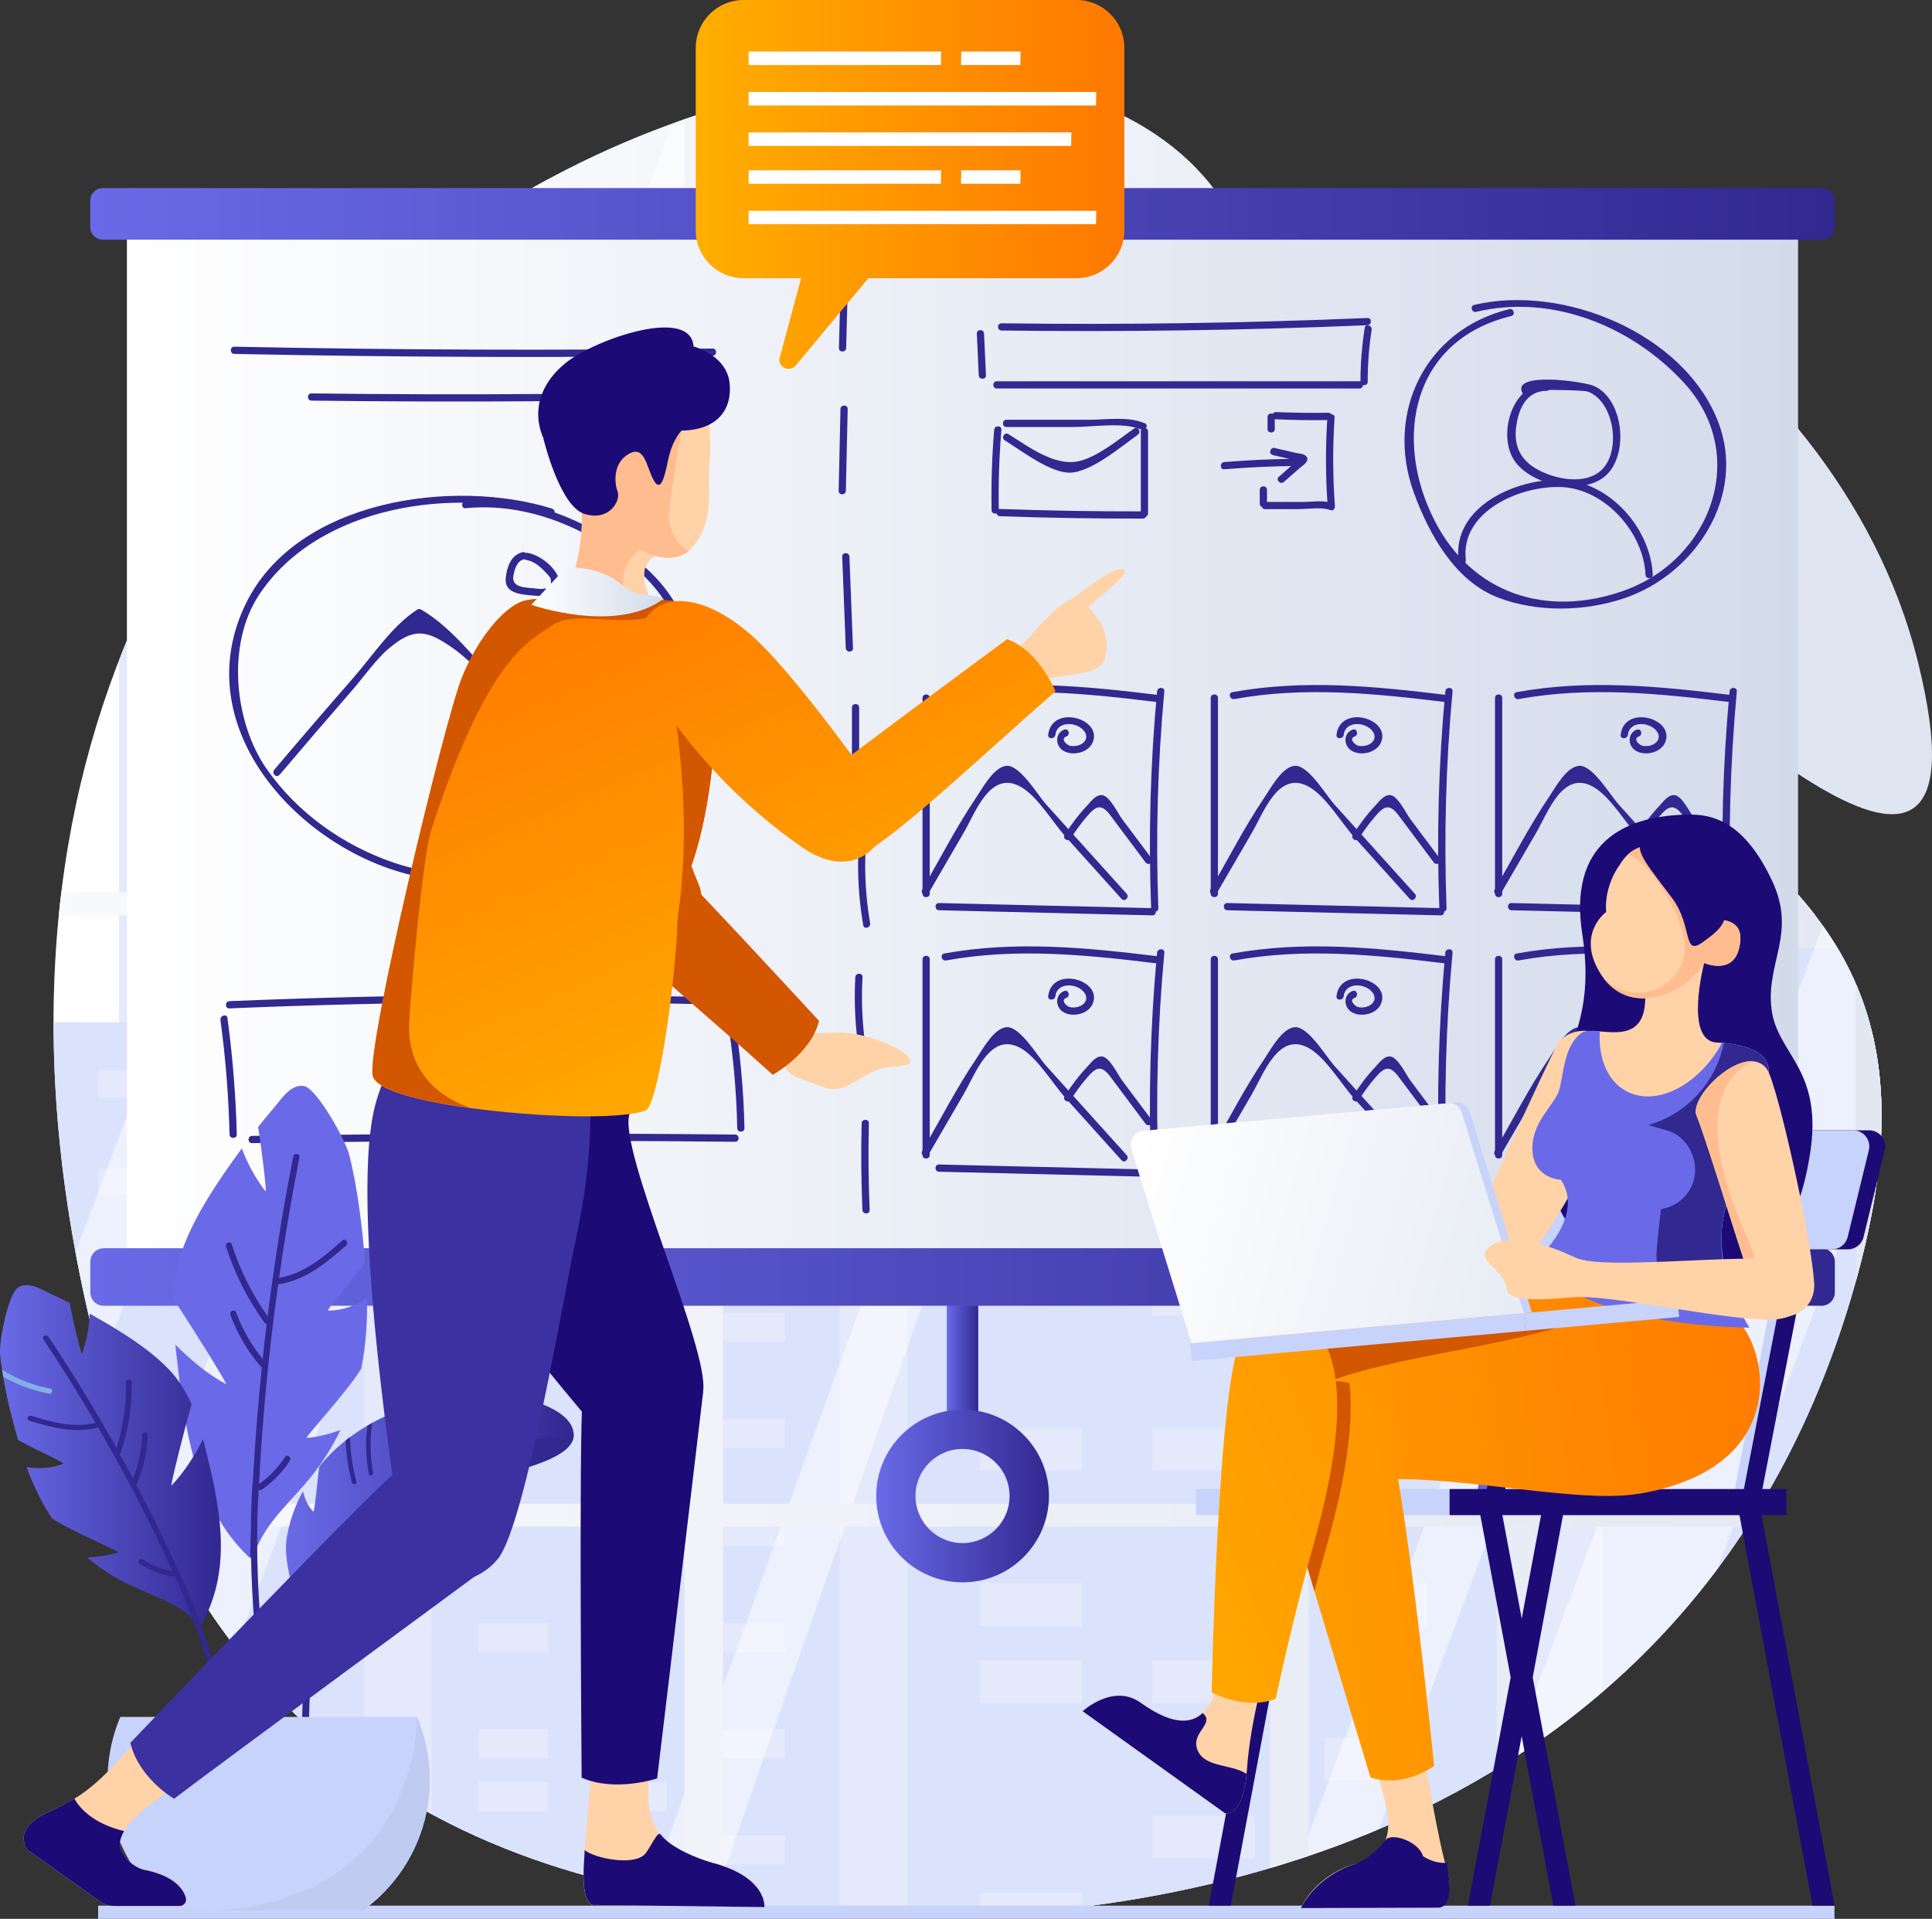 <?xml version="1.0" encoding="UTF-8"?>
<svg id="Layer_2" xmlns="http://www.w3.org/2000/svg" xmlns:xlink="http://www.w3.org/1999/xlink" viewBox="0 0 200.63 199.25">
  <rect x="0" y="0" width="200.63" height="199.25" fill="#333333" stroke="none"/>
  <defs>
    <style>
      .cls-1 {
        fill: none;
      }

      .cls-2 {
        fill: #ffd2a7;
      }

      .cls-3 {
        fill: url(#_ÂÁ_Ï_ÌÌ_È_ËÂÌÚ_4-4);
      }

      .cls-4 {
        fill: url(#_ÂÁ_Ï_ÌÌ_È_ËÂÌÚ_4-5);
      }

      .cls-5 {
        fill: url(#_ÂÁ_Ï_ÌÌ_È_ËÂÌÚ_4-2);
      }

      .cls-6 {
        fill: url(#_ÂÁ_Ï_ÌÌ_È_ËÂÌÚ_4-3);
      }

      .cls-7 {
        fill: url(#_ÂÁ_Ï_ÌÌ_È_ËÂÌÚ_4-6);
      }

      .cls-8 {
        fill: url(#_ÂÁ_Ï_ÌÌ_È_ËÂÌÚ_2-2);
      }

      .cls-9 {
        fill: url(#_ÂÁ_Ï_ÌÌ_È_ËÂÌÚ_2-3);
      }

      .cls-10 {
        fill: url(#_ÂÁ_Ï_ÌÌ_È_ËÂÌÚ_2-4);
      }

      .cls-11 {
        fill: url(#_ÂÁ_Ï_ÌÌ_È_ËÂÌÚ_2-5);
      }

      .cls-12 {
        fill: url(#_ÂÁ_Ï_ÌÌ_È_ËÂÌÚ_2-6);
      }

      .cls-13 {
        fill: url(#_ÂÁ_Ï_ÌÌ_È_ËÂÌÚ_2-7);
      }

      .cls-14 {
        fill: url(#_ÂÁ_Ï_ÌÌ_È_ËÂÌÚ_2-8);
      }

      .cls-15 {
        fill: url(#_ÂÁ_Ï_ÌÌ_È_ËÂÌÚ_1-5);
      }

      .cls-16 {
        fill: url(#_ÂÁ_Ï_ÌÌ_È_ËÂÌÚ_1-4);
      }

      .cls-17 {
        fill: url(#_ÂÁ_Ï_ÌÌ_È_ËÂÌÚ_1-3);
      }

      .cls-18 {
        fill: url(#_ÂÁ_Ï_ÌÌ_È_ËÂÌÚ_1-2);
      }

      .cls-19 {
        fill: url(#_ÂÁ_Ï_ÌÌ_È_ËÂÌÚ_1-7);
      }

      .cls-20 {
        fill: url(#_ÂÁ_Ï_ÌÌ_È_ËÂÌÚ_1-6);
      }

      .cls-21 {
        fill: #bfcbf1;
      }

      .cls-22 {
        fill: #3e4063;
      }

      .cls-23 {
        fill: #1c0a76;
      }

      .cls-24 {
        fill: url(#_ÂÁ_Ï_ÌÌ_È_ËÂÌÚ_2);
      }

      .cls-25 {
        fill: url(#_ÂÁ_Ï_ÌÌ_È_ËÂÌÚ_4);
      }

      .cls-26 {
        fill: url(#_ÂÁ_Ï_ÌÌ_È_ËÂÌÚ_1);
      }

      .cls-27 {
        opacity: .5;
      }

      .cls-27, .cls-28, .cls-29 {
        fill: #fff;
      }

      .cls-28 {
        opacity: .35;
      }

      .cls-30 {
        fill: #312890;
      }

      .cls-31 {
        fill: #1c0a75;
      }

      .cls-32 {
        fill: #84afe6;
      }

      .cls-33 {
        fill: #ffbc8e;
      }

      .cls-34 {
        fill: #6a6ae8;
      }

      .cls-35 {
        fill: #c8d3fb;
      }

      .cls-36 {
        fill: #d35600;
      }

      .cls-37 {
        fill: #3b31a1;
      }

      .cls-38 {
        fill: #d5ddfb;
      }

      .cls-39 {
        clip-path: url(#clippath);
      }
    </style>
    <linearGradient id="_ÂÁ_Ï_ÌÌ_È_ËÂÌÚ_4" data-name="¡ÂÁ˚ÏˇÌÌ˚È „‡‰ËÂÌÚ 4" x1="5.57" y1="103.41" x2="195.39" y2="103.41" gradientUnits="userSpaceOnUse">
      <stop offset="0" stop-color="#fff"/>
      <stop offset="1" stop-color="#d3dbeb"/>
    </linearGradient>
    <linearGradient id="_ÂÁ_Ï_ÌÌ_È_ËÂÌÚ_4-2" data-name="¡ÂÁ˚ÏˇÌÌ˚È „‡‰ËÂÌÚ 4" x1="-1.67" y1="98.33" x2="259.32" y2="31.33" xlink:href="#_ÂÁ_Ï_ÌÌ_È_ËÂÌÚ_4"/>
    <clipPath id="clippath">
      <path class="cls-1" d="M92.17,198.94c30.11.99,84.3-8.54,100.44-65.49,16.14-56.95-42.36-43.83-62.78-106.62C114.61-20-20.93,20.34,10.19,140.58c13.68,52.87,55.85,57.5,81.98,58.35Z"/>
    </clipPath>
    <linearGradient id="_ÂÁ_Ï_ÌÌ_È_ËÂÌÚ_4-3" data-name="¡ÂÁ˚ÏˇÌÌ˚È „‡‰ËÂÌÚ 4" x1="-50.56" y1="98.45" x2="324.91" y2="98.45" xlink:href="#_ÂÁ_Ï_ÌÌ_È_ËÂÌÚ_4"/>
    <linearGradient id="_ÂÁ_Ï_ÌÌ_È_ËÂÌÚ_1" data-name="¡ÂÁ˚ÏˇÌÌ˚È „‡‰ËÂÌÚ 1" x1="98.32" y1="140.45" x2="101.59" y2="140.45" gradientUnits="userSpaceOnUse">
      <stop offset="0" stop-color="#6a6ae8"/>
      <stop offset="1" stop-color="#312890"/>
    </linearGradient>
    <linearGradient id="_ÂÁ_Ï_ÌÌ_È_ËÂÌÚ_4-4" data-name="¡ÂÁ˚ÏˇÌÌ˚È „‡‰ËÂÌÚ 4" x1="13.18" y1="76.5" x2="186.73" y2="76.5" xlink:href="#_ÂÁ_Ï_ÌÌ_È_ËÂÌÚ_4"/>
    <linearGradient id="_ÂÁ_Ï_ÌÌ_È_ËÂÌÚ_1-2" data-name="¡ÂÁ˚ÏˇÌÌ˚È „‡‰ËÂÌÚ 1" x1="90.99" y1="155.34" x2="108.92" y2="155.34" xlink:href="#_ÂÁ_Ï_ÌÌ_È_ËÂÌÚ_1"/>
    <linearGradient id="_ÂÁ_Ï_ÌÌ_È_ËÂÌÚ_1-3" data-name="¡ÂÁ˚ÏˇÌÌ˚È „‡‰ËÂÌÚ 1" x1="9.37" y1="22.21" x2="190.53" y2="22.21" xlink:href="#_ÂÁ_Ï_ÌÌ_È_ËÂÌÚ_1"/>
    <linearGradient id="_ÂÁ_Ï_ÌÌ_È_ËÂÌÚ_1-4" data-name="¡ÂÁ˚ÏˇÌÌ˚È „‡‰ËÂÌÚ 1" x1="9.37" y1="132.59" x2="190.53" y2="132.59" xlink:href="#_ÂÁ_Ï_ÌÌ_È_ËÂÌÚ_1"/>
    <linearGradient id="_ÂÁ_Ï_ÌÌ_È_ËÂÌÚ_1-5" data-name="¡ÂÁ˚ÏˇÌÌ˚È „‡‰ËÂÌÚ 1" x1="0" y1="151.05" x2="22.95" y2="151.05" xlink:href="#_ÂÁ_Ï_ÌÌ_È_ËÂÌÚ_1"/>
    <linearGradient id="_ÂÁ_Ï_ÌÌ_È_ËÂÌÚ_1-6" data-name="¡ÂÁ˚ÏˇÌÌ˚È „‡‰ËÂÌÚ 1" x1="29.69" y1="157.82" x2="59.58" y2="157.82" xlink:href="#_ÂÁ_Ï_ÌÌ_È_ËÂÌÚ_1"/>
    <linearGradient id="_ÂÁ_Ï_ÌÌ_È_ËÂÌÚ_2" data-name="¡ÂÁ˚ÏˇÌÌ˚È „‡‰ËÂÌÚ 2" x1="72.24" y1="19.15" x2="116.75" y2="19.15" gradientUnits="userSpaceOnUse">
      <stop offset="0" stop-color="#ffae00"/>
      <stop offset="1" stop-color="#ff7800"/>
    </linearGradient>
    <linearGradient id="_ÂÁ_Ï_ÌÌ_È_ËÂÌÚ_2-2" data-name="¡ÂÁ˚ÏˇÌÌ˚È „‡‰ËÂÌÚ 2" x1="70.41" y1="121.15" x2="45.31" y2="63.18" xlink:href="#_ÂÁ_Ï_ÌÌ_È_ËÂÌÚ_2"/>
    <linearGradient id="_ÂÁ_Ï_ÌÌ_È_ËÂÌÚ_4-5" data-name="¡ÂÁ˚ÏˇÌÌ˚È „‡‰ËÂÌÚ 4" x1="55.18" y1="61.46" x2="68.9" y2="61.46" xlink:href="#_ÂÁ_Ï_ÌÌ_È_ËÂÌÚ_4"/>
    <linearGradient id="_ÂÁ_Ï_ÌÌ_È_ËÂÌÚ_2-3" data-name="¡ÂÁ˚ÏˇÌÌ˚È „‡‰ËÂÌÚ 2" x1="94.21" y1="110.85" x2="69.1" y2="52.88" xlink:href="#_ÂÁ_Ï_ÌÌ_È_ËÂÌÚ_2"/>
    <linearGradient id="_ÂÁ_Ï_ÌÌ_È_ËÂÌÚ_2-4" data-name="¡ÂÁ˚ÏˇÌÌ˚È „‡‰ËÂÌÚ 2" x1="108.33" y1="104.73" x2="83.23" y2="46.76" xlink:href="#_ÂÁ_Ï_ÌÌ_È_ËÂÌÚ_2"/>
    <linearGradient id="_ÂÁ_Ï_ÌÌ_È_ËÂÌÚ_1-7" data-name="¡ÂÁ˚ÏˇÌÌ˚È „‡‰ËÂÌÚ 1" x1="153.3" y1="138.69" x2="161.68" y2="138.69" xlink:href="#_ÂÁ_Ï_ÌÌ_È_ËÂÌÚ_1"/>
    <linearGradient id="_ÂÁ_Ï_ÌÌ_È_ËÂÌÚ_2-5" data-name="¡ÂÁ˚ÏˇÌÌ˚È „‡‰ËÂÌÚ 2" x1="101.05" y1="91.42" x2="185.77" y2="79.63" gradientTransform="translate(12.47 42.01) rotate(6.2)" xlink:href="#_ÂÁ_Ï_ÌÌ_È_ËÂÌÚ_2"/>
    <linearGradient id="_ÂÁ_Ï_ÌÌ_È_ËÂÌÚ_2-6" data-name="¡ÂÁ˚ÏˇÌÌ˚È „‡‰ËÂÌÚ 2" x1="151.95" y1="150.74" x2="250.87" y2="136.97" gradientTransform="translate(-38.16 3.19) rotate(.61) scale(.9 1) skewX(1.28)" xlink:href="#_ÂÁ_Ï_ÌÌ_È_ËÂÌÚ_2"/>
    <linearGradient id="_ÂÁ_Ï_ÌÌ_È_ËÂÌÚ_2-7" data-name="¡ÂÁ˚ÏˇÌÌ˚È „‡‰ËÂÌÚ 2" x1="102.24" y1="169.62" x2="200.44" y2="155.94" xlink:href="#_ÂÁ_Ï_ÌÌ_È_ËÂÌÚ_2"/>
    <linearGradient id="_ÂÁ_Ï_ÌÌ_È_ËÂÌÚ_2-8" data-name="¡ÂÁ˚ÏˇÌÌ˚È „‡‰ËÂÌÚ 2" x1="82.11" y1="335.05" x2="180.28" y2="321.38" gradientTransform="translate(-66.6 -129.9) rotate(-16.56)" xlink:href="#_ÂÁ_Ï_ÌÌ_È_ËÂÌÚ_2"/>
    <linearGradient id="_ÂÁ_Ï_ÌÌ_È_ËÂÌÚ_4-6" data-name="¡ÂÁ˚ÏˇÌÌ˚È „‡‰ËÂÌÚ 4" x1="-1059.47" y1="121.36" x2="-1136.46" y2="143.2" gradientTransform="translate(-942.17) rotate(-180) scale(1 -1)" xlink:href="#_ÂÁ_Ï_ÌÌ_È_ËÂÌÚ_4"/>
  </defs>
  <g id="Layer1">
    <g>
      <g>
        <g>
          <path class="cls-25" d="M92.17,198.94c30.11.99,84.3-8.54,100.44-65.49,16.14-56.95-42.36-43.83-62.78-106.62C114.61-20-20.93,20.34,10.19,140.58c13.68,52.87,55.85,57.5,81.98,58.35Z"/>
          <path class="cls-5" d="M163.66,62.37c-21.96-15.32-21.7-27.38-18.38-37.06,3.76-10.97,45.27,8.39,53.91,43.5,8.64,35.11-23.93,1.66-35.53-6.44Z"/>
        </g>
        <g class="cls-39">
          <g>
            <g>
              <g>
                <polygon class="cls-35" points="27.42 63.29 27.42 55.93 39.64 55.93 39.64 20.72 43 20.72 43 55.93 56.16 55.93 56.16 63.29 63.21 63.29 63.21 210.89 12.38 210.89 12.38 63.29 27.42 63.29"/>
                <rect class="cls-38" x="12.38" y="63.29" width="7.05" height="132.77" transform="translate(31.81 259.35) rotate(180)"/>
              </g>
              <g>
                <rect class="cls-35" x="37.8" y="98.45" width="50.83" height="112.44" transform="translate(126.42 309.34) rotate(180)"/>
                <rect class="cls-38" x="37.8" y="98.45" width="7.05" height="112.44" transform="translate(82.64 309.34) rotate(180)"/>
                <rect class="cls-38" x="74.24" y="103.24" width="7.29" height="3.03" transform="translate(155.78 209.51) rotate(180)"/>
                <rect class="cls-38" x="61.96" y="103.24" width="7.29" height="3.03" transform="translate(131.21 209.51) rotate(180)"/>
                <rect class="cls-38" x="74.24" y="114.26" width="7.29" height="3.03" transform="translate(155.78 231.55) rotate(180)"/>
                <rect class="cls-38" x="61.96" y="114.26" width="7.29" height="3.03" transform="translate(131.21 231.55) rotate(180)"/>
                <rect class="cls-38" x="49.68" y="114.26" width="7.29" height="3.03" transform="translate(106.65 231.55) rotate(180)"/>
                <rect class="cls-38" x="74.24" y="125.29" width="7.29" height="3.03" transform="translate(155.78 253.6) rotate(180)"/>
                <rect class="cls-38" x="49.68" y="125.29" width="7.29" height="3.03" transform="translate(106.65 253.6) rotate(180)"/>
                <rect class="cls-38" x="61.96" y="130.8" width="7.29" height="3.03" transform="translate(131.21 264.62) rotate(180)"/>
                <rect class="cls-38" x="74.24" y="136.31" width="7.29" height="3.03" transform="translate(155.78 275.64) rotate(180)"/>
                <rect class="cls-38" x="61.96" y="141.82" width="7.29" height="3.03" transform="translate(131.21 286.67) rotate(180)"/>
                <rect class="cls-38" x="74.24" y="147.33" width="7.29" height="3.03" transform="translate(155.78 297.69) rotate(180)"/>
                <rect class="cls-38" x="49.68" y="147.33" width="7.29" height="3.03" transform="translate(106.65 297.69) rotate(180)"/>
                <rect class="cls-38" x="74.24" y="157.52" width="7.29" height="3.03" transform="translate(155.78 318.06) rotate(180)"/>
                <rect class="cls-38" x="61.96" y="157.52" width="7.29" height="3.03" transform="translate(131.21 318.06) rotate(180)"/>
                <rect class="cls-38" x="74.24" y="168.54" width="7.29" height="3.03" transform="translate(155.78 340.11) rotate(180)"/>
                <rect class="cls-38" x="61.96" y="168.54" width="7.29" height="3.03" transform="translate(131.21 340.11) rotate(180)"/>
                <rect class="cls-38" x="49.68" y="168.54" width="7.29" height="3.03" transform="translate(106.65 340.11) rotate(180)"/>
                <rect class="cls-38" x="74.24" y="179.56" width="7.29" height="3.03" transform="translate(155.78 362.15) rotate(180)"/>
                <rect class="cls-38" x="49.68" y="179.56" width="7.29" height="3.03" transform="translate(106.65 362.15) rotate(180)"/>
                <rect class="cls-38" x="61.96" y="185.07" width="7.29" height="3.03" transform="translate(131.21 373.18) rotate(180)"/>
                <rect class="cls-38" x="49.68" y="185.07" width="7.29" height="3.03" transform="translate(106.65 373.18) rotate(180)"/>
                <rect class="cls-38" x="74.24" y="190.59" width="7.29" height="3.03" transform="translate(155.78 384.2) rotate(180)"/>
                <rect class="cls-38" x="61.96" y="196.1" width="7.29" height="3.03" transform="translate(131.21 395.22) rotate(180)"/>
              </g>
              <g>
                <rect class="cls-35" x="159.42" y="98.45" width="50.83" height="112.44" transform="translate(369.67 309.34) rotate(180)"/>
                <rect class="cls-38" x="159.42" y="98.45" width="7.05" height="112.44" transform="translate(325.89 309.34) rotate(180)"/>
              </g>
              <g>
                <rect class="cls-35" x="87.21" y="44.97" width="68.2" height="165.92" transform="translate(242.63 255.86) rotate(180)"/>
                <rect class="cls-38" x="87.21" y="44.97" width="7.05" height="165.92" transform="translate(181.47 255.86) rotate(180)"/>
                <rect class="cls-38" x="137.58" y="52.92" width="10.65" height="4.42" transform="translate(285.81 110.25) rotate(180)"/>
                <rect class="cls-38" x="119.65" y="52.92" width="10.65" height="4.42" transform="translate(249.94 110.25) rotate(180)"/>
                <rect class="cls-38" x="137.58" y="69.01" width="10.65" height="4.42" transform="translate(285.81 142.44) rotate(180)"/>
                <rect class="cls-38" x="119.65" y="69.01" width="10.65" height="4.42" transform="translate(249.94 142.44) rotate(180)"/>
                <rect class="cls-38" x="101.71" y="69.01" width="10.65" height="4.42" transform="translate(214.08 142.44) rotate(180)"/>
                <rect class="cls-38" x="137.58" y="85.11" width="10.65" height="4.42" transform="translate(285.81 174.64) rotate(180)"/>
                <rect class="cls-38" x="101.71" y="85.11" width="10.65" height="4.42" transform="translate(214.08 174.64) rotate(180)"/>
                <rect class="cls-38" x="119.65" y="93.16" width="10.65" height="4.42" transform="translate(249.94 190.73) rotate(180)"/>
                <rect class="cls-38" x="137.58" y="101.2" width="10.65" height="4.42" transform="translate(285.81 206.83) rotate(180)"/>
                <rect class="cls-38" x="119.65" y="109.25" width="10.65" height="4.42" transform="translate(249.94 222.93) rotate(180)"/>
                <rect class="cls-38" x="137.58" y="117.3" width="10.65" height="4.42" transform="translate(285.81 239.02) rotate(180)"/>
                <rect class="cls-38" x="101.71" y="117.3" width="10.65" height="4.42" transform="translate(214.08 239.02) rotate(180)"/>
                <rect class="cls-38" x="137.58" y="132.18" width="10.65" height="4.42" transform="translate(285.81 268.77) rotate(180)"/>
                <rect class="cls-38" x="119.65" y="132.18" width="10.65" height="4.42" transform="translate(249.94 268.77) rotate(180)"/>
                <rect class="cls-38" x="137.58" y="148.27" width="10.65" height="4.42" transform="translate(285.81 300.96) rotate(180)"/>
                <rect class="cls-38" x="119.65" y="148.27" width="10.65" height="4.42" transform="translate(249.94 300.96) rotate(180)"/>
                <rect class="cls-38" x="101.71" y="148.27" width="10.65" height="4.42" transform="translate(214.08 300.96) rotate(180)"/>
                <rect class="cls-38" x="137.58" y="164.37" width="10.65" height="4.42" transform="translate(285.81 333.16) rotate(180)"/>
                <rect class="cls-38" x="101.71" y="164.37" width="10.65" height="4.42" transform="translate(214.08 333.16) rotate(180)"/>
                <rect class="cls-38" x="119.65" y="172.42" width="10.65" height="4.42" transform="translate(249.94 349.25) rotate(180)"/>
                <rect class="cls-38" x="101.71" y="172.42" width="10.65" height="4.42" transform="translate(214.08 349.25) rotate(180)"/>
                <rect class="cls-38" x="137.58" y="180.46" width="10.65" height="4.42" transform="translate(285.81 365.35) rotate(180)"/>
                <rect class="cls-38" x="119.65" y="188.51" width="10.65" height="4.42" transform="translate(249.94 381.45) rotate(180)"/>
                <rect class="cls-38" x="137.58" y="196.56" width="10.65" height="4.42" transform="translate(285.81 397.54) rotate(180)"/>
                <rect class="cls-38" x="101.71" y="196.56" width="10.65" height="4.42" transform="translate(214.08 397.54) rotate(180)"/>
              </g>
              <g>
                <rect class="cls-35" x="194.44" y="57.34" width="66.85" height="153.55" transform="translate(455.73 268.23) rotate(180)"/>
                <rect class="cls-38" x="194.44" y="57.34" width="6.91" height="153.55" transform="translate(395.79 268.23) rotate(180)"/>
              </g>
              <g>
                <rect class="cls-35" x="-21.59" y="106.16" width="43.05" height="104.74" transform="translate(-.12 317.05) rotate(180)"/>
                <rect class="cls-38" x="10.21" y="111.17" width="6.72" height="2.79" transform="translate(27.14 225.13) rotate(180)"/>
                <rect class="cls-38" x="-1.11" y="111.17" width="6.72" height="2.79" transform="translate(4.5 225.13) rotate(180)"/>
                <rect class="cls-38" x="10.21" y="121.33" width="6.72" height="2.79" transform="translate(27.14 245.45) rotate(180)"/>
                <rect class="cls-38" x="-1.11" y="121.33" width="6.72" height="2.79" transform="translate(4.5 245.45) rotate(180)"/>
                <rect class="cls-38" x="10.21" y="131.49" width="6.72" height="2.79" transform="translate(27.14 265.78) rotate(180)"/>
                <rect class="cls-38" x="-1.11" y="136.57" width="6.72" height="2.79" transform="translate(4.5 275.94) rotate(180)"/>
                <rect class="cls-38" x="10.21" y="141.65" width="6.72" height="2.79" transform="translate(27.14 286.1) rotate(180)"/>
                <rect class="cls-38" x="-1.11" y="146.73" width="6.72" height="2.79" transform="translate(4.5 296.26) rotate(180)"/>
                <rect class="cls-38" x="10.21" y="151.81" width="6.72" height="2.79" transform="translate(27.14 306.42) rotate(180)"/>
                <rect class="cls-38" x="10.21" y="161.2" width="6.72" height="2.79" transform="translate(27.14 325.2) rotate(180)"/>
                <rect class="cls-38" x="-1.11" y="161.2" width="6.72" height="2.79" transform="translate(4.5 325.2) rotate(180)"/>
                <rect class="cls-38" x="10.21" y="171.36" width="6.72" height="2.79" transform="translate(27.14 345.52) rotate(180)"/>
                <rect class="cls-38" x="-1.11" y="171.36" width="6.72" height="2.79" transform="translate(4.5 345.52) rotate(180)"/>
                <rect class="cls-38" x="10.21" y="181.52" width="6.72" height="2.79" transform="translate(27.14 365.84) rotate(180)"/>
                <rect class="cls-38" x="-1.11" y="186.6" width="6.72" height="2.79" transform="translate(4.5 376) rotate(180)"/>
                <rect class="cls-38" x="10.21" y="191.68" width="6.72" height="2.79" transform="translate(27.14 386.16) rotate(180)"/>
                <rect class="cls-38" x="-1.11" y="196.77" width="6.72" height="2.79" transform="translate(4.5 396.32) rotate(180)"/>
              </g>
            </g>
            <g>
              <g>
                <rect class="cls-28" x="-49.56" y="-5.94" width="182.45" height="208.03"/>
                <polygon class="cls-27" points="14.25 198.33 .09 198.33 76 -3.56 90.16 -3.56 14.25 198.33"/>
                <polygon class="cls-27" points="-10.75 198.33 -17.83 198.33 58.08 -3.56 65.16 -3.56 -10.75 198.33"/>
                <polygon class="cls-27" points="73.79 198.33 66.71 198.33 131.79 18.12 131.79 32.63 73.79 198.33"/>
              </g>
              <g>
                <rect class="cls-28" x="134.85" y="-10.06" width="182.45" height="208.02"/>
                <polygon class="cls-27" points="165.02 198.33 150.86 198.33 226.77 -3.56 240.93 -3.56 165.02 198.33"/>
                <polygon class="cls-27" points="140.02 198.33 132.94 198.33 208.85 -3.56 215.93 -3.56 140.02 198.33"/>
              </g>
              <path class="cls-6" d="M324.91,31.58v-2.38h-6.55V-8.32h0s-182.47,0-182.47,0H-50.56V-3.56h3.97v1.68h117.66v31.08H-50.56v2.38h121.63v61.09H-50.56v2.38h121.63v61.09H-50.56v2.38h121.63v39.81H-46.55v1.38h-4.01v5.51h368.91v-.44h0v-46.25h6.55v-2.38h-6.55v-61.09h6.55v-2.38h-6.55V31.58h6.55ZM135.9,95.05h56.83v61.09h-56.83v-61.09ZM135.9,92.67V31.58h56.83v61.09h-56.83ZM135.9,29.2V-1.88h56.83v31.08h-56.83ZM135.9,158.52h56.83v39.81h-56.81v1.38h-.02v-41.18ZM196.72,198.33v-39.81h56.83v39.81h-56.83ZM196.72,156.14v-61.09h56.83v61.09h-56.83ZM196.72,92.67V31.58h56.83v61.09h-56.83ZM196.72,29.2V-1.88h56.83v31.08h-56.83ZM75.07-1.88h56.83v31.08h-56.83V-1.88ZM75.07,31.58h56.83v61.09h-56.83V31.58ZM75.07,95.05h56.83v61.09h-56.83v-61.09ZM75.07,158.52h56.83v41.18h-.02v-1.38h-56.8v-39.81Z"/>
            </g>
          </g>
        </g>
        <rect class="cls-35" x="10.19" y="197.88" width="180.31" height="1.37"/>
      </g>
      <g>
        <g>
          <g>
            <rect class="cls-26" x="98.32" y="131.49" width="3.27" height="17.92"/>
            <rect class="cls-3" x="13.18" y="21.92" width="173.54" height="109.16"/>
            <path class="cls-18" d="M90.99,155.34c0-4.95,4.02-8.97,8.97-8.97s8.97,4.02,8.97,8.97-4.02,8.97-8.97,8.97-8.97-4.02-8.97-8.97ZM95.07,155.34c0,2.69,2.19,4.89,4.88,4.89s4.89-2.19,4.89-4.89-2.19-4.88-4.89-4.88-4.88,2.19-4.88,4.88Z"/>
            <path class="cls-17" d="M10.69,19.53h178.52c.73,0,1.32.59,1.32,1.32v2.72c0,.73-.59,1.32-1.32,1.32H10.69c-.73,0-1.32-.59-1.32-1.32v-2.72c0-.73.59-1.32,1.32-1.32Z"/>
            <path class="cls-16" d="M10.77,129.61h178.37c.77,0,1.4.63,1.4,1.4v3.19c0,.77-.62,1.39-1.39,1.39H10.77c-.77,0-1.39-.62-1.39-1.39v-3.19c0-.77.62-1.39,1.39-1.39Z"/>
          </g>
          <path class="cls-30" d="M156.74,32.1c-8.72,2.11-12.95,10.79-9.91,19.08,1.56,4.27,4.24,9.12,8.69,10.85,4.12,1.6,9.13,1.48,13.27.05,7.28-2.51,12.58-10.62,9.64-18.26-3.57-9.28-16.19-14.33-25.34-12.16-.47.11-.27.83.2.72,7.87-1.87,16.11,1.46,21.54,7.32,6.94,7.49,2.89,18.42-6.24,21.65-8.01,2.82-15.73.3-19.61-7.28-4.36-8.52-2.34-18.77,7.95-21.25.47-.11.27-.84-.2-.72h0Z"/>
          <path class="cls-30" d="M152.22,58.15c-.6-5.08,5.73-7.79,10.02-7.57,4.49.24,8.45,4.76,8.64,9.1.02.48.77.48.75,0-.21-4.79-4.46-9.64-9.39-9.85-4.74-.2-11.43,2.76-10.77,8.32.06.47.81.48.75,0h0Z"/>
          <path class="cls-30" d="M160.63,39.82c-3.44,0-4.99,4.84-3.61,7.59,1.47,2.94,7.32,4.22,9.78,1.93,2.37-2.21,1.8-7.86-1.24-9.25-1.07-.49-8.66-1.54-7.46.72.23.43.87.05.65-.38.05.09,5.55,0,6.19.25,2.61,1.01,3.41,5.86,1.54,7.95-1.69,1.88-5.16,1.14-7.08-.03-1.62-.99-2.2-2.49-1.95-4.31.24-1.75.99-3.7,3.18-3.71.48,0,.48-.75,0-.75h0Z"/>
          <path class="cls-30" d="M101.44,34.64c.07,1.44.13,2.89.2,4.33.02.48.77.48.75,0-.07-1.44-.13-2.89-.2-4.33-.02-.48-.77-.48-.75,0h0Z"/>
          <path class="cls-30" d="M103.51,40.34h37.67c.48,0,.48-.75,0-.75h-37.67c-.48,0-.48.75,0,.75h0Z"/>
          <path class="cls-30" d="M142.03,39.64c0-1.81.13-3.6.41-5.39.07-.47-.65-.68-.72-.2-.29,1.85-.44,3.71-.44,5.59,0,.48.75.48.75,0h0Z"/>
          <path class="cls-30" d="M142,33.02c-12.66.53-25.33.72-38,.55-.48,0-.48.74,0,.75,12.67.16,25.34-.02,38-.55.48-.02.48-.77,0-.75h0Z"/>
          <path class="cls-30" d="M103.24,44.63c-.23,2.78-.32,5.55-.27,8.34,0,.48.76.48.75,0-.05-2.79.04-5.56.27-8.34.04-.48-.71-.48-.75,0h0Z"/>
          <path class="cls-30" d="M103.84,53.6c4.94.18,9.89.26,14.84.25.48,0,.48-.75,0-.75-4.95.01-9.89-.07-14.84-.25-.48-.02-.48.73,0,.75h0Z"/>
          <path class="cls-30" d="M119.22,53.3v-8.5c0-.48-.75-.48-.75,0v8.5c0,.48.75.48.75,0h0Z"/>
          <path class="cls-30" d="M118.89,43.96c-1.76-.76-3.94-.37-5.82-.37-2.85,0-5.71,0-8.56,0-.48,0-.48.75,0,.75,2.32,0,4.64,0,6.96,0,2.01,0,5.18-.54,7.04.26.44.19.82-.46.38-.65h0Z"/>
          <path class="cls-30" d="M104.35,45.73c1.68,1.04,4.71,3.39,6.77,3.35,2.2-.05,5.32-2.72,7.04-3.94.39-.28.02-.93-.38-.65-1.57,1.11-3.64,2.82-5.55,3.35-2.61.72-5.43-1.48-7.51-2.76-.41-.25-.79.39-.38.65h0Z"/>
          <path class="cls-30" d="M127.14,48.73c2.45-.2,4.91-.32,7.37-.34.48,0,.48-.75,0-.75-2.46.03-4.92.14-7.37.34-.48.04-.48.79,0,.75h0Z"/>
          <path class="cls-30" d="M132.15,47.25c.5.11.99.23,1.49.34.11.03,1.42.42,1.49.34.03-.39-.03-.49-.18-.31-.09.08-.19.16-.28.25-.19.16-.38.33-.56.49-.44.38-.88.77-1.31,1.15-.36.32.17.85.53.53.56-.49,1.13-.98,1.69-1.48.27-.24.88-.58.72-1.03-.15-.42-.85-.43-1.2-.51-.72-.17-1.45-.33-2.17-.5-.47-.11-.67.62-.2.72h0Z"/>
          <path class="cls-30" d="M132.38,44.55v-1.25c0-.48-.75-.48-.75,0v1.25c0,.48.75.48.75,0h0Z"/>
          <path class="cls-30" d="M132.5,43.54c1.81.08,3.62.11,5.44.07.48,0,.48-.76,0-.75-1.81.03-3.63,0-5.44-.07-.48-.02-.48.73,0,.75h0Z"/>
          <path class="cls-30" d="M137.84,43.37c-.2,3.04-.19,6.08.03,9.12.04.48.79.48.75,0-.22-3.04-.23-6.08-.03-9.12.03-.48-.72-.48-.75,0h0Z"/>
          <path class="cls-30" d="M138.36,52.25c-.9-.34-2.08-.13-3.03-.13-1.32,0-2.63,0-3.95,0-.48,0-.48.75,0,.75,1.14,0,2.28,0,3.42,0,.98,0,2.44-.25,3.36.1.45.17.65-.55.2-.72h0Z"/>
          <path class="cls-30" d="M131.57,52.3v-1.44c0-.48-.75-.48-.75,0v1.44c0,.48.75.48.75,0h0Z"/>
          <path class="cls-30" d="M87.32,28.47c-.07,2.56-.13,5.11-.2,7.67-.01.48.74.48.75,0,.07-2.56.13-5.11.2-7.67.01-.48-.74-.48-.75,0h0Z"/>
          <path class="cls-30" d="M87.28,42.47c-.06,2.83-.13,5.67-.19,8.5-.01.48.74.48.75,0,.06-2.83.13-5.67.19-8.5.01-.48-.74-.48-.75,0h0Z"/>
          <path class="cls-30" d="M87.46,57.8c.12,3.17.24,6.33.37,9.5.02.48.77.48.75,0-.12-3.17-.25-6.33-.37-9.5-.02-.48-.77-.48-.75,0h0Z"/>
          <path class="cls-30" d="M88.47,73.47v7.5c0,.48.75.48.75,0v-7.5c0-.48-.75-.48-.75,0h0Z"/>
          <path class="cls-30" d="M89.14,88.3c-.11,2.61.06,5.19.5,7.77.08.47.8.27.72-.2-.43-2.51-.59-5.02-.48-7.57.02-.48-.73-.48-.75,0h0Z"/>
          <path class="cls-30" d="M88.82,101.47c-.15,2.72,0,5.42.45,8.11.08.47.8.27.72-.2-.43-2.63-.57-5.25-.42-7.91.03-.48-.72-.48-.75,0h0Z"/>
          <path class="cls-30" d="M89.48,116.64c-.08,3-.05,6,.08,9,.02.48.77.48.75,0-.13-3-.15-6-.08-9,.01-.48-.74-.48-.75,0h0Z"/>
          <g>
            <path class="cls-30" d="M95.8,72.47v20.33c0,.48.75.48.75,0v-20.33c0-.48-.75-.48-.75,0h0Z"/>
            <g>
              <path class="cls-30" d="M98.25,72.59c7.33-1.33,14.59-.58,21.92.31.48.06.47-.69,0-.75-7.41-.9-14.72-1.62-22.12-.28-.47.09-.27.81.2.72h0Z"/>
              <path class="cls-30" d="M120.16,71.79c-.7,7.5-.91,14.99-.62,22.51.02.48.77.48.75,0-.28-7.52-.07-15.02.62-22.51.05-.48-.7-.48-.75,0h0Z"/>
              <path class="cls-30" d="M119.67,94.3c-7.39-.18-14.77-.35-22.16-.53-.48-.01-.48.74,0,.75,7.39.18,14.77.35,22.16.53.48.01.48-.74,0-.75h0Z"/>
              <path class="cls-30" d="M96.42,92.76c1.21-2.09,2.42-4.17,3.64-6.26,1.25-2.15,2.77-6.56,5.92-4.81,1.76.98,3.36,3.73,4.72,5.24,1.92,2.14,3.85,4.27,5.77,6.41.32.36.85-.17.53-.53-2.8-3.11-5.6-6.21-8.4-9.32-.77-.85-2.66-4.04-4.04-3.97-1.33.07-2.5,2.27-3.16,3.25-2.07,3.06-3.78,6.41-5.63,9.6-.24.42.41.8.65.38h0Z"/>
              <path class="cls-30" d="M111.19,87.06c.52-.81,1.07-1.58,1.7-2.3.89-1.04,1.45-1.37,2.39-.13,1.23,1.64,2.45,3.28,3.68,4.92.29.38.94,0,.65-.38-1.03-1.38-2.06-2.76-3.1-4.14-.4-.54-1.27-2.36-2.03-2.46-.67-.09-1.18.64-1.57,1.06-.89.94-1.66,1.97-2.35,3.06-.26.41.39.78.65.38h0Z"/>
              <path class="cls-30" d="M110.55,75.75c-1.01.36-1,1.68-.12,2.21.95.57,2.57.21,3.03-.85,1.1-2.5-4.23-4.02-4.61-.81-.06.48.69.47.75,0,.18-1.54,2.43-1.35,3.07-.26.37.63-.07,1.18-.69,1.36-.27.08-.59.1-.87.04-.34-.08-1.02-.73-.38-.96.45-.16.26-.88-.2-.72h0Z"/>
            </g>
          </g>
          <g>
            <path class="cls-30" d="M125.73,72.47v20.33c0,.48.75.48.75,0v-20.33c0-.48-.75-.48-.75,0h0Z"/>
            <g>
              <path class="cls-30" d="M128.18,72.59c7.33-1.33,14.59-.58,21.92.31.48.06.47-.69,0-.75-7.41-.9-14.72-1.62-22.12-.28-.47.09-.27.81.2.72h0Z"/>
              <path class="cls-30" d="M150.09,71.79c-.7,7.5-.91,14.99-.62,22.51.02.48.77.48.75,0-.28-7.52-.07-15.02.62-22.51.05-.48-.71-.48-.75,0h0Z"/>
              <path class="cls-30" d="M149.61,94.3c-7.39-.18-14.78-.35-22.16-.53-.48-.01-.48.74,0,.75,7.39.18,14.77.35,22.16.53.48.01.48-.74,0-.75h0Z"/>
              <path class="cls-30" d="M126.35,92.76c1.21-2.09,2.42-4.17,3.64-6.26,1.25-2.15,2.77-6.56,5.92-4.81,1.77.98,3.37,3.73,4.72,5.24,1.92,2.14,3.85,4.27,5.77,6.41.32.36.85-.17.53-.53-2.8-3.11-5.6-6.21-8.4-9.32-.77-.85-2.66-4.04-4.04-3.97-1.33.07-2.5,2.27-3.16,3.25-2.07,3.06-3.78,6.41-5.63,9.6-.24.42.41.8.65.38h0Z"/>
              <path class="cls-30" d="M141.12,87.06c.52-.81,1.07-1.58,1.7-2.3.89-1.04,1.45-1.37,2.39-.13,1.23,1.64,2.45,3.28,3.68,4.92.29.38.94,0,.65-.38-1.03-1.38-2.06-2.76-3.1-4.14-.4-.54-1.27-2.36-2.03-2.46-.67-.09-1.18.64-1.57,1.06-.89.94-1.66,1.97-2.35,3.06-.26.41.39.78.65.38h0Z"/>
              <path class="cls-30" d="M140.49,75.75c-1.01.36-1,1.68-.12,2.21.95.57,2.57.21,3.03-.85,1.1-2.5-4.23-4.02-4.61-.81-.06.48.69.47.75,0,.18-1.54,2.43-1.35,3.07-.26.37.63-.07,1.18-.69,1.36-.27.08-.59.1-.87.04-.33-.08-1.02-.73-.38-.96.45-.16.26-.88-.2-.72h0Z"/>
            </g>
          </g>
          <g>
            <path class="cls-30" d="M155.25,72.47v20.33c0,.48.75.48.75,0v-20.33c0-.48-.75-.48-.75,0h0Z"/>
            <g>
              <path class="cls-30" d="M157.7,72.59c7.33-1.33,14.59-.58,21.92.31.48.06.47-.69,0-.75-7.41-.9-14.73-1.62-22.12-.28-.47.09-.27.81.2.72h0Z"/>
              <path class="cls-30" d="M179.61,71.79c-.7,7.5-.91,14.99-.62,22.51.02.48.77.48.75,0-.28-7.52-.07-15.02.62-22.51.04-.48-.71-.48-.75,0h0Z"/>
              <path class="cls-30" d="M179.12,94.3c-7.39-.18-14.77-.35-22.16-.53-.48-.01-.48.74,0,.75,7.39.18,14.78.35,22.16.53.48.01.48-.74,0-.75h0Z"/>
              <path class="cls-30" d="M155.87,92.76c1.21-2.09,2.42-4.17,3.64-6.26,1.25-2.15,2.77-6.56,5.92-4.81,1.76.98,3.36,3.73,4.72,5.24,1.92,2.14,3.85,4.27,5.77,6.41.32.36.85-.17.53-.53-2.8-3.11-5.6-6.21-8.4-9.32-.77-.85-2.66-4.04-4.04-3.97-1.33.07-2.5,2.27-3.16,3.25-2.07,3.06-3.78,6.41-5.63,9.6-.24.42.4.8.65.38h0Z"/>
              <path class="cls-30" d="M170.64,87.06c.52-.81,1.07-1.58,1.7-2.3.89-1.04,1.45-1.37,2.39-.13,1.23,1.64,2.45,3.28,3.68,4.92.29.38.94,0,.65-.38-1.03-1.38-2.06-2.76-3.1-4.14-.4-.54-1.27-2.36-2.03-2.46-.67-.09-1.18.64-1.57,1.06-.89.94-1.66,1.97-2.35,3.06-.26.41.39.78.65.38h0Z"/>
              <path class="cls-30" d="M170,75.75c-1.01.36-1,1.68-.12,2.21.95.57,2.57.21,3.03-.85,1.1-2.5-4.23-4.02-4.61-.81-.06.48.69.47.75,0,.18-1.54,2.43-1.35,3.07-.26.37.63-.07,1.18-.69,1.36-.27.08-.59.1-.87.04-.34-.08-1.02-.73-.38-.96.45-.16.26-.88-.2-.72h0Z"/>
            </g>
          </g>
          <g>
            <path class="cls-30" d="M95.8,99.61v20.33c0,.48.75.48.75,0v-20.33c0-.48-.75-.48-.75,0h0Z"/>
            <g>
              <path class="cls-30" d="M98.25,99.73c7.33-1.33,14.59-.58,21.92.31.48.06.47-.69,0-.75-7.41-.9-14.72-1.62-22.12-.28-.47.09-.27.81.2.72h0Z"/>
              <path class="cls-30" d="M120.16,98.93c-.7,7.5-.91,14.99-.62,22.51.02.48.77.48.75,0-.28-7.52-.07-15.02.62-22.51.05-.48-.7-.48-.75,0h0Z"/>
              <path class="cls-30" d="M119.67,121.45c-7.39-.18-14.77-.35-22.16-.53-.48-.01-.48.74,0,.75,7.39.18,14.77.35,22.16.53.48.01.48-.74,0-.75h0Z"/>
              <path class="cls-30" d="M96.42,119.9c1.21-2.08,2.42-4.17,3.64-6.26,1.25-2.15,2.77-6.56,5.92-4.81,1.76.99,3.36,3.74,4.72,5.24,1.92,2.14,3.85,4.27,5.77,6.41.32.36.85-.17.53-.53-2.8-3.11-5.6-6.21-8.4-9.32-.77-.85-2.66-4.04-4.04-3.97-1.33.07-2.5,2.27-3.16,3.25-2.07,3.06-3.78,6.41-5.63,9.6-.24.42.41.8.65.38h0Z"/>
              <path class="cls-30" d="M111.19,114.2c.52-.81,1.07-1.58,1.7-2.3.89-1.04,1.45-1.37,2.39-.13,1.23,1.64,2.45,3.28,3.68,4.92.29.38.94,0,.65-.38-1.03-1.38-2.06-2.76-3.1-4.14-.4-.54-1.27-2.36-2.03-2.46-.67-.09-1.18.64-1.57,1.06-.89.94-1.66,1.97-2.35,3.06-.26.41.39.78.65.38h0Z"/>
              <path class="cls-30" d="M110.55,102.89c-1.01.36-1,1.68-.12,2.21.95.57,2.57.21,3.03-.85,1.1-2.5-4.23-4.02-4.61-.81-.06.48.69.47.75,0,.18-1.54,2.43-1.35,3.07-.26.37.63-.07,1.18-.69,1.36-.27.08-.59.1-.87.04-.34-.08-1.02-.73-.38-.96.45-.16.26-.88-.2-.72h0Z"/>
            </g>
          </g>
          <g>
            <path class="cls-30" d="M125.73,99.61v20.33c0,.48.75.48.75,0v-20.33c0-.48-.75-.48-.75,0h0Z"/>
            <g>
              <path class="cls-30" d="M128.18,99.73c7.33-1.33,14.59-.58,21.92.31.48.06.47-.69,0-.75-7.41-.9-14.72-1.62-22.12-.28-.47.09-.27.81.2.72h0Z"/>
              <path class="cls-30" d="M150.09,98.93c-.7,7.5-.91,14.99-.62,22.51.02.48.77.48.75,0-.28-7.52-.07-15.02.62-22.51.05-.48-.71-.48-.75,0h0Z"/>
              <path class="cls-30" d="M149.61,121.45c-7.39-.18-14.78-.35-22.16-.53-.48-.01-.48.74,0,.75,7.39.18,14.77.35,22.16.53.48.01.48-.74,0-.75h0Z"/>
              <path class="cls-30" d="M126.35,119.9c1.21-2.08,2.42-4.17,3.64-6.26,1.25-2.15,2.77-6.56,5.92-4.81,1.77.99,3.37,3.74,4.72,5.24,1.92,2.14,3.85,4.27,5.77,6.41.32.36.85-.17.53-.53-2.8-3.11-5.6-6.21-8.4-9.32-.77-.85-2.66-4.04-4.04-3.97-1.33.07-2.5,2.27-3.16,3.25-2.07,3.06-3.78,6.41-5.63,9.6-.24.42.41.8.65.38h0Z"/>
              <path class="cls-30" d="M141.12,114.2c.52-.81,1.07-1.58,1.7-2.3.89-1.04,1.45-1.37,2.39-.13,1.23,1.64,2.45,3.28,3.68,4.92.29.38.94,0,.65-.38-1.03-1.38-2.06-2.76-3.1-4.14-.4-.54-1.27-2.36-2.03-2.46-.67-.09-1.18.64-1.57,1.06-.89.94-1.66,1.97-2.35,3.06-.26.41.39.78.65.38h0Z"/>
              <path class="cls-30" d="M140.49,102.89c-1.01.36-1,1.68-.12,2.21.95.57,2.57.21,3.03-.85,1.1-2.5-4.23-4.02-4.61-.81-.06.48.69.47.75,0,.18-1.54,2.43-1.35,3.07-.26.37.63-.07,1.18-.69,1.36-.27.08-.59.1-.87.04-.33-.08-1.02-.73-.38-.96.45-.16.26-.88-.2-.72h0Z"/>
            </g>
          </g>
          <g>
            <path class="cls-30" d="M155.25,99.61v20.33c0,.48.75.48.75,0v-20.33c0-.48-.75-.48-.75,0h0Z"/>
            <g>
              <path class="cls-30" d="M157.7,99.73c7.33-1.33,14.59-.58,21.92.31.48.06.47-.69,0-.75-7.41-.9-14.73-1.62-22.12-.28-.47.09-.27.81.2.72h0Z"/>
              <path class="cls-30" d="M179.61,98.93c-.7,7.5-.91,14.99-.62,22.51.02.48.77.48.75,0-.28-7.52-.07-15.02.62-22.51.04-.48-.71-.48-.75,0h0Z"/>
              <path class="cls-30" d="M179.12,121.45c-7.39-.18-14.77-.35-22.16-.53-.48-.01-.48.74,0,.75,7.39.18,14.78.35,22.16.53.48.01.48-.74,0-.75h0Z"/>
              <path class="cls-30" d="M155.87,119.9c1.21-2.08,2.42-4.17,3.64-6.26,1.25-2.15,2.77-6.56,5.92-4.81,1.76.99,3.36,3.74,4.72,5.24,1.92,2.14,3.85,4.27,5.77,6.41.32.36.85-.17.53-.53-2.8-3.11-5.6-6.21-8.4-9.32-.77-.85-2.66-4.04-4.04-3.97-1.33.07-2.5,2.27-3.16,3.25-2.07,3.06-3.78,6.41-5.63,9.6-.24.42.4.8.65.38h0Z"/>
              <path class="cls-30" d="M170.64,114.2c.52-.81,1.07-1.58,1.7-2.3.89-1.04,1.45-1.37,2.39-.13,1.23,1.64,2.45,3.28,3.68,4.92.29.38.94,0,.65-.38-1.03-1.38-2.06-2.76-3.1-4.14-.4-.54-1.27-2.36-2.03-2.46-.67-.09-1.18.64-1.57,1.06-.89.94-1.66,1.97-2.35,3.06-.26.41.39.78.65.38h0Z"/>
              <path class="cls-30" d="M170,102.89c-1.01.36-1,1.68-.12,2.21.95.57,2.57.21,3.03-.85,1.1-2.5-4.23-4.02-4.61-.81-.06.48.69.47.75,0,.18-1.54,2.43-1.35,3.07-.26.37.63-.07,1.18-.69,1.36-.27.08-.59.1-.87.04-.34-.08-1.02-.73-.38-.96.45-.16.26-.88-.2-.72h0Z"/>
            </g>
          </g>
          <path class="cls-30" d="M22.89,105.91c.54,3.95.85,7.91.95,11.89.01.48.76.48.75,0-.1-4.05-.43-8.07-.97-12.09-.06-.48-.79-.27-.72.2h0Z"/>
          <path class="cls-30" d="M26.17,118.7c16.72-.26,33.45-.31,50.17-.14.48,0,.48-.75,0-.75-16.72-.17-33.45-.12-50.17.14-.48,0-.48.76,0,.75h0Z"/>
          <path class="cls-30" d="M77.31,117.14c-.09-4.06-.47-8.09-1.14-12.09-.08-.48-.8-.27-.72.2.66,3.94,1.03,7.9,1.11,11.9.01.48.76.48.75,0h0Z"/>
          <path class="cls-30" d="M75.01,103.58c-17.06-.46-34.13-.33-51.19.38-.48.02-.48.77,0,.75,17.06-.71,34.12-.84,51.19-.38.48.01.48-.74,0-.75h0Z"/>
          <g>
            <path class="cls-30" d="M24.33,36.75c16.56.34,33.11.41,49.67.19.48,0,.48-.76,0-.75-16.56.21-33.12.15-49.67-.19-.48-.01-.48.74,0,.75h0Z"/>
            <path class="cls-30" d="M32.34,41.6c8,.1,16,.12,24,.06.48,0,.48-.75,0-.75-8,.06-16,.04-24-.06-.48,0-.48.74,0,.75h0Z"/>
          </g>
          <g>
            <path class="cls-30" d="M57.36,52.82c-10.2-3.19-26.54-.99-31.83,9.86-6.09,12.47,4.94,24.89,16.53,28.02,6.16,1.67,12.79.99,18.57-1.68,6.35-2.93,9.72-7.13,11.01-13.97,1.17-6.18.31-11.57-4.43-15.95-5.06-4.69-11.92-7.76-18.86-7.08-.48.05-.48.8,0,.75,6.49-.63,12.95,2.14,17.81,6.38,5.29,4.62,5.96,10.73,4.42,17.3-2.91,12.43-18.64,16.91-29.74,13.11-5.24-1.8-9.94-5.14-13.14-9.7-3.37-4.82-4.21-12.93-.8-18.09,6.18-9.34,20.4-11.3,30.24-8.22.46.15.66-.58.2-.72h0Z"/>
            <path class="cls-30" d="M29.02,80.47c2.5-2.95,5.02-5.88,7.56-8.8,1.17-1.34,2.46-3.21,3.83-4.36,2.54-2.13,3.87-1.91,6.49-.1,3.01,2.08,5.67,5.81,8.23,8.44,2.75,2.81,5.49,5.63,8.23,8.44.34.35.87-.18.53-.53-3.66-3.75-7.32-7.51-10.98-11.26-2.81-2.89-5.69-7-9.19-9.01-.11-.06-.27-.07-.38,0-2.64,1.71-4.61,4.76-6.66,7.11-2.76,3.15-5.49,6.33-8.2,9.53-.31.37.22.9.53.53h0Z"/>
            <path class="cls-30" d="M54.99,72.82c-.13-1.48,1.82-3.39,3.14-3.77.77-.69,1.56-.54,2.39.45.55.51,1.1,1.03,1.64,1.54,2.19,2.06,4.37,4.13,6.54,6.21.35.33.88-.2.53-.53-2.17-2.08-4.35-4.15-6.54-6.21-.95-.9-2.24-2.85-3.71-2.74-1.9.14-4.92,3.08-4.75,5.04.04.48.79.48.75,0h0Z"/>
            <path class="cls-30" d="M54.24,57.35c-1.19.28-1.61,1.57-1.72,2.65-.18,1.62,1.58,1.73,2.82,1.84,1.12.1,2.98.14,2.73-1.52-.2-1.33-2.03-2.72-3.29-2.91-.47-.07-.68.65-.2.72.85.13,1.47.66,2.04,1.26.2.19.39.41.55.64.15.8-.07,1.16-.64,1.09-.35.08-.84,0-1.19-.04-.88-.08-2.26-.1-2.02-1.33.13-.69.36-1.51,1.13-1.69.47-.11.27-.83-.2-.72h0Z"/>
          </g>
        </g>
        <g>
          <g>
            <path class="cls-34" d="M34.1,136.09c1.48,0,2.83-.51,4.01-1.32.05,2.47-.11,4.94-.6,7.36-1.57,2.54-5.94,7.2-5.65,7.18,1.22-.1,2.37-.42,3.5-.82-.75,1.54-1.64,3-2.67,4.36-2.12,2.83-5.14,5.08-6.28,8.53-.02.08-.08.13-.13.15-.02.19-.24.34-.41.18-5.7-5.41-6.72-13.63-7.55-21.04-.04-.35-.08-.7-.11-1.05,1.58,1.58,3.26,3.02,5.25,4.1.28.15-3.57-6-5.45-8.84.07-1.78.34-3.54.98-5.26,1.33-3.57,3.62-6.92,5.84-9.99.09-.13.19-.25.28-.38.6,1.59,1.41,3.09,2.45,4.44.18.24-.4-4.5-.76-6.66.56-.69,1.11-1.38,1.69-2.05.76-.9,1.7-2.42,3.06-2.21,1.32.19,4.34,5.61,4.72,7.16.17.66.31,1.34.45,2.02.07.29.12.59.17.88.5,2.72.8,5.52,1.02,8.25-.09.15-.19.29-.29.43-1.11,1.51-3.79,4.56-3.52,4.56Z"/>
            <path class="cls-30" d="M28.91,133.36c2.81-.42,4.96-2.2,7.03-4.03.31-.27-.07-.79-.39-.52-1.93,1.72-3.95,3.43-6.57,3.88.6-4.19,1.3-8.36,2.12-12.51.08-.41-.56-.51-.64-.1-1.09,5.5-1.97,11.04-2.67,16.6-1.62-2.31-2.86-4.79-3.72-7.48-.13-.39-.72-.15-.6.24.91,2.84,2.25,5.48,3.99,7.9.06.09.15.12.23.13-.15,1.22-.28,2.43-.41,3.65-1.18-1.46-2.1-3.06-2.76-4.83-.14-.39-.74-.15-.6.24.73,1.97,1.78,3.76,3.14,5.36.04.05.08.07.13.09-.41,4.01-.73,8.03-.94,12.05-.02.04-.04.08-.04.14-.09,1.47-.14,2.95-.15,4.42-.03.96-.06,1.92-.08,2.88,0,.1.04.17.09.22.17,9.07,1.51,18.04,3.42,26.92.21-.05.42-.1.63-.15-2.16-10.03-3.59-20.18-3.4-30.47.04-1.09.08-2.17.14-3.25.09.03.19.03.29-.04,1.18-.8,2.17-1.82,2.95-3.01.22-.34-.28-.75-.5-.4-.72,1.11-1.62,2.04-2.7,2.8.36-6.93,1.02-13.84,1.99-20.72,0,0,.02,0,.03,0Z"/>
            <path class="cls-15" d="M6.55,152c-1.26.49-2.55.54-3.79.33.68,1.87,1.53,3.67,2.64,5.33,2.07,1.39,7.14,3.46,6.88,3.54-1.07.33-2.14.46-3.22.54,1.08.91,2.27,1.72,3.54,2.4,2.62,1.43,5.84,2.13,7.82,4.35.04.05.1.07.16.07.08.14.3.18.41,0,3.27-5.94,1.75-12.45.31-18.29-.07-.28-.14-.55-.21-.83-.88,1.71-1.89,3.34-3.27,4.81-.19.2,1.29-5.68,2.07-8.43-.57-1.31-1.32-2.55-2.36-3.63-2.17-2.25-5.09-4.01-7.87-5.59-.11-.07-.24-.12-.35-.19-.05,1.39-.3,2.78-.79,4.14-.08.24-.96-3.51-1.29-5.26-.67-.34-1.35-.67-2.04-.98-.91-.42-2.15-1.26-3.25-.66-1.07.58-2.06,5.64-1.93,6.93.05.55.12,1.11.21,1.66.03.24.07.48.11.72.37,2.21.92,4.41,1.54,6.54.12.08.24.16.38.23,1.38.77,4.55,2.18,4.32,2.27Z"/>
            <g>
              <path class="cls-30" d="M25.72,189.94c-.96-7.3-2.42-14.48-4.92-21.35.04-.05.05-.12.02-.19-.3-.72-.6-1.43-.9-2.14-.44-1.1-.91-2.19-1.41-3.27-.02-.04-.04-.07-.07-.09-1.35-2.96-2.78-5.87-4.3-8.75.04-.03.07-.07.09-.11.69-1.65,1.06-3.34,1.11-5.06,0-.34-.57-.32-.58.02-.05,1.55-.37,3.05-.94,4.54-.46-.87-.93-1.74-1.41-2.61.07-.03.13-.08.16-.17.78-2.39,1.15-4.81,1.1-7.25,0-.34-.58-.32-.58.02.05,2.3-.28,4.58-.99,6.84-2.21-3.95-4.56-7.82-7.09-11.59-.19-.28-.7,0-.51.28,1.9,2.85,3.71,5.75,5.43,8.7-2.36.53-4.57-.1-6.71-.75-.34-.1-.52.41-.18.51,2.29.7,4.63,1.33,7.14.72,0,0,.01,0,.02-.01,2.82,4.85,5.39,9.82,7.71,14.91-1.13-.22-2.17-.62-3.1-1.22-.29-.19-.6.28-.31.47,1.01.64,2.15,1.08,3.38,1.3.1.02.19-.01.25-.07.36.8.71,1.6,1.06,2.4,3.15,7.66,4.88,15.76,5.96,24.01.19-.03.38-.07.57-.1Z"/>
              <path class="cls-32" d="M5.23,144.2c-1.83-.37-3.52-1.02-5.01-1.96.03.24.07.48.11.72,1.43.82,3.01,1.41,4.72,1.75.36.07.54-.44.18-.51Z"/>
            </g>
            <path class="cls-20" d="M59.58,149.03c-.03,2.32-5.4,3.44-7.1,4.07-3.77,1.4-7.45,2.8-10.23,5.84-3.29,3.58-6.12,7.7-8.95,11.64-.18.25-.43.33-.67.29-.04,0-.36-.67-.78-1.69-.98-2.41-2.47-6.81-2.1-9.33.26-1.76.87-3.45,1.71-5.01.19.79.51,1.55,1.07,2.12.13.14.43-3.17.62-4.67.25-.3.5-.6.76-.88.6-.66,1.27-1.27,1.98-1.83.15-.12.3-.24.46-.35.58-.43,1.18-.83,1.81-1.2.16-.1.33-.19.5-.29.58-.32,1.19-.62,1.8-.89.19,1.14.49,2.24,1,3.3.1.22.36-2.61.39-3.86.58-.22,1.18-.4,1.78-.57.17.73.4,1.45.74,2.13.08.16.88-1.75,1.17-2.6,1.92-.39,3.86-.55,5.74-.45.16,0,.33.01.49.03.51.04,1.02.09,1.52.17,1.85.29,6.2,1.46,6.29,3.96,0,.02,0,.05,0,.07Z"/>
            <g>
              <path class="cls-30" d="M38.95,155.12c-4.56,4.5-5.97,12.75-6.26,15.1-.45.94-.78,1.94-.94,3.05-.54,3.71-.38,7.62-.29,11.35.03,1.23.08,2.46.15,3.68.21-.04.42-.08.63-.12-.04-.77-.08-1.55-.1-2.32-.11-3.34-.11-6.7.04-10.04.08-1.73.24-3.46.91-5.06.07-.05.14-.1.2-.19,2.83-3.94,5.67-8.07,8.95-11.64,2.79-3.03,6.47-4.44,10.23-5.83,1.7-.63,7.07-1.75,7.1-4.07-7.14.83-15.39.92-20.63,6.09Z"/>
              <path class="cls-30" d="M38.76,152.92c-.33-1.73-.37-3.45-.1-5.17-.17.1-.34.19-.5.29-.23,1.66-.18,3.32.14,4.99.06.3.51.19.46-.1Z"/>
              <path class="cls-30" d="M37.01,153.84c-.41-1.52-.63-3.05-.66-4.61-.16.11-.31.23-.46.35.06,1.48.28,2.93.66,4.37.08.29.54.19.46-.11Z"/>
            </g>
          </g>
          <g>
            <path class="cls-35" d="M44.63,184.81c0,1.2-.13,2.38-.37,3.51-.88,4.11-3.26,7.65-6.55,10.04h-19.62c-3.28-2.38-5.67-5.93-6.55-10.04-.24-1.13-.37-2.3-.37-3.51s.14-2.47.4-3.65c.22-1,.53-1.96.92-2.88h30.81c.39.92.7,1.88.92,2.88.26,1.17.4,2.39.4,3.65Z"/>
            <path class="cls-21" d="M44.63,184.81c0,1.2-.13,2.38-.37,3.51-.88,4.11-3.26,7.65-6.55,10.04h-19.62c25.64,1.27,25.21-20.08,25.21-20.08.39.92.7,1.88.92,2.88.26,1.17.4,2.39.4,3.65Z"/>
          </g>
        </g>
        <g>
          <g>
            <path class="cls-24" d="M77.21,0h34.58c2.74,0,4.97,2.22,4.97,4.97v18.95c0,2.74-2.22,4.97-4.97,4.97h-21.62l-7.5,9.02c-.56.75-1.75.35-1.75-.58l2.27-8.44h-5.97c-2.74,0-4.97-2.22-4.97-4.97V4.97c0-2.74,2.22-4.97,4.97-4.97Z"/>
            <g>
              <g>
                <polygon class="cls-29" points="77.74 5.35 77.74 6.75 97.71 6.75 97.73 5.35 77.74 5.35"/>
                <polygon class="cls-29" points="77.74 9.55 77.74 10.95 113.82 10.95 113.84 9.55 77.74 9.55"/>
                <polygon class="cls-29" points="77.74 13.75 77.74 15.15 111.23 15.15 111.26 13.75 77.74 13.75"/>
                <polygon class="cls-29" points="99.8 6.75 105.96 6.75 105.98 5.35 99.82 5.35 99.8 6.75"/>
              </g>
              <g>
                <polygon class="cls-29" points="77.74 17.68 77.74 19.08 97.71 19.08 97.73 17.68 77.74 17.68"/>
                <polygon class="cls-29" points="77.74 21.89 77.74 23.28 113.82 23.28 113.84 21.89 77.74 21.89"/>
                <polygon class="cls-29" points="99.8 19.08 105.96 19.08 105.98 17.68 99.82 17.68 99.8 19.08"/>
              </g>
            </g>
          </g>
          <g>
            <path class="cls-23" d="M65.39,115.66c1.23-3.73-12.82-16.6-12.82-16.6-4.7,3.41-14.44,7.74-11.62,18.5,2.79,10.65,24.38,34.7,24.38,34.7,0,0,6.98-3.42,7.68-7.78.7-4.36-8.86-25.08-7.64-28.81Z"/>
            <path class="cls-2" d="M15.09,194.19c-1.59-.33-2.81-1.95-2.62-2.99.51-2.74,5.91-5.68,8.6-7.59l-4.37-4.97c-3.9,2.5-5.29,6.79-11.42,9.41-4.36,1.87-2.37,4.07-2.37,4.07l7.47,5.32c.43.31.95.47,1.48.47h6.8c.44,0,.76-.42.64-.85-.26-.89-1.17-2.24-4.21-2.88Z"/>
            <path class="cls-23" d="M15.09,194.19c-1.59-.33-2.81-1.95-2.62-2.99.07-.35.21-.7.42-1.06-3.36-.81-4.7-2.53-5.17-3.37-.73.45-1.53.89-2.44,1.28-4.36,1.87-2.37,4.07-2.37,4.07l7.47,5.32c.43.31.95.47,1.48.47h6.8c.44,0,.76-.42.64-.85-.26-.89-1.17-2.24-4.21-2.88Z"/>
            <g>
              <path class="cls-2" d="M74.14,193.62c-9.14-2.27-6.81-8.21-5.86-14.43l-7.21-.67c.72,5.16.11,7.3-.42,14.59-.37,5.18,1.1,4.71,1.1,4.71l17.62.22s.06-3.1-5.24-4.41Z"/>
              <path class="cls-23" d="M74.18,193.49c-1.59-.44-4.47-1.55-5.57-3-.33-.45-1.08,1.44-1.65,2.05-1.14,1.23-5.2.44-6.25-.43,0,.36-.03.66-.05.99-.37,5.18,1.1,4.71,1.1,4.71l17.62.22s.31-3.01-5.2-4.55Z"/>
            </g>
            <path class="cls-23" d="M60.5,145.18c-.39,4.03-.1,39.41-.1,39.41,3.5,1.54,7.84.08,7.84.08.52-4.21,4.79-40.2,4.79-40.2,0,0-12.14-3.33-12.53.7Z"/>
            <path class="cls-37" d="M41.03,152.93c-3.33,2.7-27.49,28.04-27.49,28.04.87,3.7,4.54,5.81,4.54,5.81,3.56-2.74,33.02-24.41,33.02-24.41,0,0-6.74-12.14-10.07-9.45Z"/>
            <path class="cls-37" d="M59.58,129.76c4.46-20.02-1.13-25.45-1.13-25.45-5.78.49-16.44-1.26-19.5,10.5-3.03,11.64,3.56,49.83,3.56,49.83,0,0,6.43.84,9.26-2.86s6.93-28.03,7.81-32.01Z"/>
            <path class="cls-2" d="M92.81,110.76c-3.32.11-4.62,3.2-7.42,2.08-2.8-1.12-4.08-1.01-4.02-3.32.06-2.3,1.92-2.18,5.68-2.3,3.67-.12,10.69,3.38,5.77,3.54Z"/>
            <path class="cls-36" d="M54.93,65.75c2.01-1.69,4.64-2.04,8.1,2.84,3.2,4.51,7.87,19.44,9.53,23.25,1.55,3.55-3.72,9.47-9.08,3.66-5.36-5.81-7.31-12.87-9.09-19.11-1.78-6.24-1.65-8.8.54-10.64Z"/>
            <path class="cls-36" d="M63.02,95.6c3.58,4.43,8.76,8.35,17.23,16.01,0,0,4.02-2.23,4.8-5.61,0,0-12.98-14.06-14.69-15.63-1.71-1.56-11.06.61-7.33,5.22Z"/>
            <path class="cls-2" d="M69.41,57.23s-2.26.39-2.48,2.06c-.22,1.68.82,3.22.82,3.22,0,0-4.78,1.49-9.17.02,0,0,2-4.41,1.84-9-.16-4.59,8.99,3.7,8.99,3.7Z"/>
            <path class="cls-33" d="M64.7,60.49c-.07-2.16,1.6-3.84,3.6-4.22-2.43-2.04-8-6.33-7.88-2.74.16,4.59-1.84,9-1.84,9,2.16.73,4.41.73,6.15.55-.02-.86,0-1.73-.03-2.59Z"/>
            <path class="cls-2" d="M73.47,42.66s.45,3.05.2,5.55c-.25,2.5.66,5.82-1.77,8.62-2.42,2.81-7.9-.38-9.15-3.8-1.25-3.43-.11-6.1,1.67-7.66,1.78-1.56,9.04-2.71,9.04-2.71Z"/>
            <path class="cls-33" d="M69.46,53.42c.05-1.23,1.55-10.29,1.55-10.29-2.28.48-5.48,1.29-6.58,2.25-1.78,1.56-2.91,4.23-1.67,7.66,1.18,3.24,6.15,6.27,8.73,4.2-1.26-.81-2.1-2.3-2.03-3.82Z"/>
            <path class="cls-23" d="M70.78,44.71s-.97.93-1.41,3.1c-.44,2.17-.84,3.35-1.57,1.9-.73-1.45-.91-3.75-2.8-2.38-1.25.91-1.24,2.71-.87,3.7.37.99-.9,3.16-3.47,2.32-2.57-.84-4.23-7.82-4.23-7.82,0,0,11.81-3.6,14.34-.82Z"/>
            <path class="cls-23" d="M72.01,35.97s3.46.89,3.76,3.83c.27,2.61-1.16,5.14-5.78,4.9-4.62-.24-4.95,2.64-7.4,3.4-2.45.75-4.91.01-6.07-2.4-1.2-2.51-.8-5.55,2.22-8.01,3.02-2.45,12.99-5.92,13.28-1.72Z"/>
            <path class="cls-8" d="M74.72,71.45c-.05.52-.09,1.05-.14,1.58-.52,6.08-.98,12.81-3.47,18.69-.25.58-.42,1.32-.55,2.18-.02.15-.04.31-.06.46,0,.03,0,.06-.01.09-.07.63-.13,1.31-.16,2.03-.37,7-2.07,18.41-3.3,18.84-2.81.98-11.25.67-18.18-.26t0,0c-.51-.07-1-.14-1.49-.21-.13-.02-.25-.04-.38-.06-.2-.03-.39-.06-.59-.1-.14-.03-.28-.05-.42-.07-.17-.03-.34-.06-.51-.1-.23-.04-.45-.08-.67-.13,0,0-.02,0-.02,0-.15-.03-.29-.06-.43-.09-.21-.04-.41-.09-.61-.14-.08-.02-.17-.04-.25-.06-1.64-.39-2.97-.85-3.82-1.35-.03-.02-.05-.04-.08-.05-.12-.07-.23-.15-.33-.23-.04-.03-.08-.07-.12-.1-.11-.1-.21-.2-.28-.31-.02-.04-.05-.07-.06-.11,0,0,0,0,0-.01-.02-.04-.04-.09-.06-.13,0,0,0,0,0-.01-.02-.04-.03-.09-.04-.13-.56-3.4,7.51-36.97,9.27-41.3,1.74-4.3,4.44-7.32,6.33-7.94.06-.02.12-.04.19-.05.08-.02.16-.03.24-.05.13-.02.28-.05.45-.07.5-.07,1.14-.12,1.88-.16.08,0,.16,0,.25-.01.08,0,.17,0,.26-.01.21,0,.42-.02.64-.02.15,0,.3-.01.45-.01.03,0,.06,0,.09,0,3.91-.09,9.23.08,12.08.48.18.02.36.07.53.14,2.14.77,3.78,4.3,3.37,8.83Z"/>
            <path class="cls-36" d="M71.35,62.62c-.44.36-1.76,1.24-5.05,1.68-3,.41-7.09-.76-8.98.65-2.03,1.51-6.52,2.71-12.55,21.27-.87,2.67-2.15,17.18-2.28,19.98-.21,4.63,2.59,7.55,6.36,8.84-.51-.07-1-.14-1.49-.21-.12-.02-.25-.04-.38-.06-.2-.03-.39-.07-.58-.1-.14-.02-.28-.05-.42-.07-.17-.03-.34-.06-.51-.1-.23-.04-.45-.09-.67-.13,0,0-.02,0-.02,0-.15-.03-.29-.06-.43-.09-.21-.05-.41-.09-.61-.14-.08-.02-.17-.04-.25-.06-1.64-.39-2.97-.85-3.81-1.35-.03-.02-.05-.03-.08-.05-.12-.08-.23-.15-.33-.23-.04-.03-.08-.07-.12-.1-.11-.1-.21-.21-.28-.31-.02-.04-.04-.07-.07-.11,0,0,0,0,0,0-.02-.04-.04-.09-.06-.13,0,0,0,0,0-.01-.02-.04-.03-.09-.04-.13-.57-3.39,7.51-36.97,9.27-41.3,1.74-4.3,4.45-7.32,6.33-7.94.06-.02.12-.04.19-.06.08-.02.15-.03.25-.05.13-.02.28-.05.45-.07.5-.06,1.14-.12,1.88-.16.08,0,.16,0,.25-.01.08,0,.17,0,.26-.01.21,0,.42-.02.64-.02.15,0,.3-.01.45-.01.03,0,.06,0,.09,0,3.9-.1,9.23.08,12.08.48.18.03.36.07.53.14Z"/>
            <path class="cls-4" d="M68.9,62.18c-1.5-.7-2.76-.09-4.17-1.34-2.52-2.23-5.97-1.9-5.97-1.9l-3.58,3.86s8.77,3.08,13.72-.62Z"/>
            <path class="cls-36" d="M74.58,73.02c-.52,6.08-.98,12.81-3.47,18.69-.25.58-.42,1.32-.55,2.18,1.42-11.38-.94-22.28-.94-22.28,0,0,3.13.17,4.96,1.41Z"/>
            <g>
              <path class="cls-2" d="M108.18,70.59c3.06-.82,6.25-.23,6.66-2.65.36-2.1-.52-3.54-1.8-4.83-.22-.23,4.31-3.33,3.7-3.9-.84-.8-5.17,2.92-5.66,3.12-1.09.44-2.52,1.94-4.15,3.8-2.37,2.71-16.22,10.67-20.18,14.14-3.92,3.44-1.78,10.12,1.17,8.16,4.36-2.89,17.2-17.03,20.26-17.85Z"/>
              <path class="cls-9" d="M67.91,63.3c2.02-1.68,5.87-1.05,10.04,2.59,4.17,3.64,10.98,13.19,13.44,16.54,2.29,3.12-1.54,10.06-8.05,5.58-6.51-4.48-11.91-10.43-15.31-15.96-3.48-5.67-1.04-7.99-.12-8.75Z"/>
              <path class="cls-10" d="M89.65,88.7c4.81-3.05,11.37-9.39,19.96-16.92,0,0-1.75-4.25-5.02-5.41,0,0-17.53,12.92-19.28,14.44-1.75,1.52-.66,11.06,4.34,7.88Z"/>
            </g>
            <path class="cls-22" d="M70.33,96.47c0-.49.04-1.16.16-2.03-.07.63-.13,1.31-.16,2.03Z"/>
          </g>
        </g>
        <g>
          <g>
            <path class="cls-19" d="M154.24,156.45c.42,0,.8-.28.91-.71l6.5-33.63c.13-.5-.17-1.02-.68-1.15-.51-.13-1.02.17-1.15.68l-6.5,33.63c-.13.5.17,1.02.68,1.15.08.02.16.03.23.03Z"/>
            <path class="cls-31" d="M155.19,156.45c.42,0,.8-.28.91-.71l6.5-33.63c.13-.5-.17-1.02-.68-1.15-.51-.13-1.02.17-1.15.68l-6.5,33.63c-.13.5.17,1.02.68,1.15.08.02.16.03.24.03Z"/>
          </g>
          <g>
            <path class="cls-35" d="M180.95,156.45c.42,0,.8-.28.91-.71l6.5-33.63c.13-.5-.17-1.02-.68-1.15-.51-.13-1.02.17-1.15.68l-6.5,33.63c-.13.5.17,1.02.68,1.15.08.02.16.03.24.03Z"/>
            <path class="cls-31" d="M181.89,156.45c.42,0,.8-.28.91-.71l6.5-33.63c.13-.5-.17-1.02-.68-1.15-.51-.13-1.02.17-1.15.68l-6.5,33.63c-.13.5.17,1.02.68,1.15.08.02.16.03.24.03Z"/>
          </g>
          <polygon class="cls-31" points="133.23 156.71 135.52 156.71 127.81 197.88 125.53 197.88 133.23 156.71"/>
          <rect class="cls-35" x="124.21" y="154.62" width="26.33" height="2.71" transform="translate(274.74 311.95) rotate(180)"/>
          <polygon class="cls-31" points="155.9 156.71 153.61 156.71 161.31 197.88 163.6 197.88 155.9 156.71"/>
          <polygon class="cls-31" points="182.81 156.71 180.52 156.71 188.23 197.88 190.51 197.88 182.81 156.71"/>
          <polygon class="cls-31" points="160.15 156.71 162.43 156.71 154.73 197.88 152.44 197.88 160.15 156.71"/>
          <rect class="cls-31" x="150.54" y="154.62" width="34.98" height="2.71" transform="translate(336.05 311.95) rotate(180)"/>
          <path class="cls-31" d="M158.32,129.73h33.58c.77,0,1.44-.53,1.62-1.27l2.2-9.02c.26-1.05-.54-2.07-1.62-2.07h-33.58c-.77,0-1.44.53-1.62,1.27l-2.2,9.02c-.26,1.05.54,2.07,1.62,2.07Z"/>
          <path class="cls-35" d="M156.67,129.73h33.58c.77,0,1.44-.53,1.62-1.27l2.2-9.02c.26-1.05-.54-2.07-1.62-2.07h-33.58c-.77,0-1.44.53-1.62,1.27l-2.2,9.02c-.26,1.05.54,2.07,1.62,2.07Z"/>
        </g>
        <g>
          <path class="cls-11" d="M168.17,132.08c-13.3,1.04-31.77,3.87-33.33,4.28-7.22,1.91-9.45,6.54-1.75,9.36,6.43,2.36,40.19,14.29,43.86-3.49,1.35-6.52-4.74-10.47-8.79-10.15Z"/>
          <path class="cls-36" d="M129.66,141.82c-.43.61.78,4.82,2.83,5.56,6.43,2.36,40.79,12.63,44.47-5.15.58-2.82-.23-5.16-1.66-6.88-1.66.69-43.26,3.09-45.64,6.46Z"/>
          <path class="cls-12" d="M170.16,155.11c-7.25,1.22-22.44-2.95-30.5-.99-8.66,2.11-8.99-6.67-3.62-9.73,5.59-3.19,19.22-4.27,27.08-6.98,7.86-2.72,11.27-2.7,15.63-1.5,4.36,1.2,9.05,16.25-8.59,19.21Z"/>
          <path class="cls-23" d="M175.66,84.59c2.82,0,5.8,1.4,8.37,6.88,2.57,5.48-.65,8.45-.07,13.28s5.5,6.21,3.96,15.34c-1.28,7.64-4.18,12.98-16.73,11.65-12.54-1.33-11.53-15.79-9.26-20.36,2.27-4.56,3.31-8.44,2.38-14.42-1.43-9.19,4.06-12.38,11.35-12.38Z"/>
          <g>
            <path class="cls-2" d="M168.44,111.86c-.65,4.66-7.66,16.58-9.96,19.02-2.41,2.54-6.22,2.01-6.01-.99.18-2.55,8.4-19.77,9.11-21.19,1.53-3.05,7.56-1.86,6.86,3.15Z"/>
            <path class="cls-2" d="M157.33,126.49c-4.44-1.87-18.28-1.77-20.47-3.7-2.19-1.93-2.12-4.34-5.06-3.45-2.94.89-3.49,1.89-3.75,3.9-.26,2.01,2.71,2.74,6.02,2.78,3.31.04,15.92,6.05,19.87,6.67,4.75.76,6.41-4.94,3.4-6.2Z"/>
            <path class="cls-2" d="M154.48,124.58l-.59,1.38,4,5.2s.74-.36,1.64-1.86c.9-1.5-2.14-4.72-2.14-4.72h-2.9Z"/>
          </g>
          <path class="cls-2" d="M176.97,99.99s-2.1,8.06,1.28,8.26c1.87.11,4.48.5,5.23,2.04.59,1.21-.35,3.22-1.2,5.81-2.18,6.64-2.98,8.4-3.32,10.34-1.02,5.82,2.02,10.34,2.02,10.34,0,0-10.83.46-20.5-4.47,0,0,3.38-1.54,3.35-4.98,0-1.48-.82-3.62-1.75-4.82,0,0-2.8-.06-2.95-3.03-.15-2.97,2.34-4.74,2.79-6.32.45-1.58.48-4.61,2.32-5.9,1.34-.93,6.56,1.89,6.61-3.57.06-5.46,5.69-5.42,6.11-3.69Z"/>
          <path class="cls-34" d="M181.68,137.86s-18.07,0-22.01-7.14c0,0,4.96-4.42,2.42-8.22,0,0-2.8-.06-2.95-3.03-.15-2.97,2.34-4.74,2.79-6.32.44-1.58.48-4.61,2.32-5.9.38-.27,1.08-.23,1.88-.16-.17,2.78.8,5.19,2.79,6.23,3.09,1.63,7.49-.62,9.92-5.04,1.79.16,3.97.62,4.64,2,.59,1.21-4.19,14.21-4.53,16.15-1.01,5.83,2.72,11.42,2.72,11.42Z"/>
          <path class="cls-30" d="M180.98,136.78s-8.96-1.01-8.96-6.38c0-1.2.47-4.84.47-4.84,1.51-.25,2.85-1.27,3.35-2.84.69-2.13-.52-4.71-2.73-5.34l-1.94-.55c3.56-1.03,6.54-3.81,7.63-7.65.08-.29.15-.58.21-.87,1.75.17,3.81.64,4.46,1.98.59,1.21-.35,3.22-1.2,5.81-2.18,6.64-2.98,8.4-3.32,10.34-1.01,5.83,2.03,10.34,2.03,10.34Z"/>
          <path class="cls-2" d="M176.18,115.85c1.33,3.34,5.19,16.5,6.33,18.97,1.39,3.01,5.36,2.18,5.85-.78.42-2.52-3.71-21.36-4.86-23-2.08-2.98-8.16,2.72-7.33,4.81Z"/>
          <path class="cls-33" d="M183.21,133.68c-.36-.96-.62-1.96-.94-2.93-.63-1.93-1.54-3.75-2.23-5.66-1.36-3.71-2.8-9.19-.48-12.75.63-.96,1.45-1.69,2.37-2.15-2.6-.06-6.42,3.96-5.75,5.65,1.33,3.34,4.81,15.07,5.95,17.53.4.87,1.03,1.49,1.74,1.87-.23-.52-.46-1.04-.66-1.57Z"/>
          <path class="cls-2" d="M168.1,89.95s-1.53,2.06-1.31,4.75c0,0-3.27,2.37-.45,6.61,2.82,4.24,8.49,2.11,10.64-1.31,0,0,2.93,1.28,3.61-1.5.68-2.78-1.16-3.11-3.09-3,0,0-1.73-7.07-3.97-7.5-2.25-.43-4.06-.42-5.42,1.95Z"/>
          <path class="cls-33" d="M180.59,98.5c.68-2.78-1.16-3.11-3.09-3,0,0-1.73-7.07-3.97-7.5-1.8-.34-3.32-.4-4.55.8,1.55-.23,6.3,6.33,5.97,9.92-.33,3.65-4.45,5.51-7.43,3.61-.36-.23-.69-.49-1-.79,2.87,3.92,8.37,1.81,10.46-1.55,0,0,2.93,1.28,3.61-1.5Z"/>
          <path class="cls-23" d="M170.59,87.47c-1.04.7.85,2.84,3.05,5.78,2.2,2.95,1.05,6.14,3.22,4.56,2.17-1.58,2.22-1.87,2.66-4.3.44-2.42-5.58-8.32-8.93-6.05Z"/>
          <g>
            <path class="cls-2" d="M140.64,193.57c5.73-1.75,3-6.56,2-10.77l5.24-.52s1.44,8.76,2.41,12c.82,2.72-.93,3.81-.93,3.81l-14.27.04s1.32-3.27,5.55-4.56Z"/>
            <path class="cls-23" d="M140.64,193.57c1.26-.42,2.33-1.33,3.23-2.49.58-.82,3.42.07,3.9,1.66,0,0,1.15.82,2.52.69,0,.29,0,.53.06.8.74,4.02-.98,3.86-.98,3.86l-14.27.04s1.36-3.16,5.55-4.56Z"/>
          </g>
          <path class="cls-13" d="M148.93,183.37s-3.13,2.33-6.61,1.2c0,0-2.98-9.83-5.82-19.34-2.43-8.18-4.77-16.11-5.01-17.32-.31-1.56,4.68-5.4,8.65-4.29,1.36.37,2.6,1.33,3.47,3.16,2.07,4.36,5.32,36.59,5.32,36.59Z"/>
          <g>
            <path class="cls-2" d="M131.62,172.73l-4.63-1.05c-.53,5.38-2.34,9.56-8.54,5.13-2.85-2.05-6.02.88-6.02.88l14.81,10.61s1.9.46,2.25-4.54c.38-5.42,2.12-11.02,2.12-11.02Z"/>
            <path class="cls-23" d="M124.25,181.33c-.31-1.53,1.9-2.43.64-3.45-1.29,1.21-3.3,1.17-6.44-1.07-2.85-2.05-6.02.88-6.02.88l14.81,10.61s1.79.43,2.21-4.09c-1.55-1.11-4.74-.57-5.21-2.88Z"/>
          </g>
          <path class="cls-36" d="M137.79,160.47c-.45,1.59-.89,3.2-1.29,4.76-2.43-8.18-4.77-16.11-5.01-17.32-.31-1.56,4.68-5.4,8.65-4.29.41,3.65-.13,9.05-2.35,16.85Z"/>
          <path class="cls-14" d="M136.39,160.47c-2.17,7.64-3.91,15.92-3.91,15.92,0,0-2.69,1.3-6.65-.65,0,0,.63-32.97,3.17-36.86,2.37-3.63,15.16-5.79,7.38,21.58Z"/>
          <g>
            <g>
              <rect class="cls-35" x="123.6" y="137.92" width="34.8" height="1.84" transform="translate(-11.91 13.24) rotate(-5.16)"/>
              <path class="cls-35" d="M158.41,138.19l15.96-1.44-.09-1.03c-.04-.44-.43-.77-.87-.73l-15.16,1.37.17,1.83Z"/>
            </g>
            <g>
              <path class="cls-35" d="M124.56,139.4l34.52-3.12-6.46-20.84c-.19-.61-.75-1-1.35-.95l-31.09,2.81c-1.23.11-2.04,1.41-1.65,2.67l6.03,19.44Z"/>
              <path class="cls-7" d="M123.73,139.47l34.52-3.12-6.46-20.85c-.19-.61-.75-1-1.34-.95l-31.75,2.87c-.9.08-1.48,1.03-1.2,1.94l6.23,20.1Z"/>
            </g>
          </g>
          <path class="cls-2" d="M186.16,130.89c-5.42-.79-19.63,1.08-22.55-.3-2.92-1.37-6.68-2.62-8.75-1.25-2.11,1.4,1.42,2.44,1.61,4.46.12,1.33,3.03,1.25,6.79.91,3.77-.34,14.7,2.19,20.23,2.33,5.49.15,6.33-5.62,2.67-6.16Z"/>
          <path class="cls-2" d="M188.04,131.47s.58,2.29-.25,3.44c-.83,1.15-6.22-1.24-6.22-1.24l.62-3.16,1.34-1.44,4.51,2.4Z"/>
        </g>
      </g>
    </g>
  </g>
</svg>